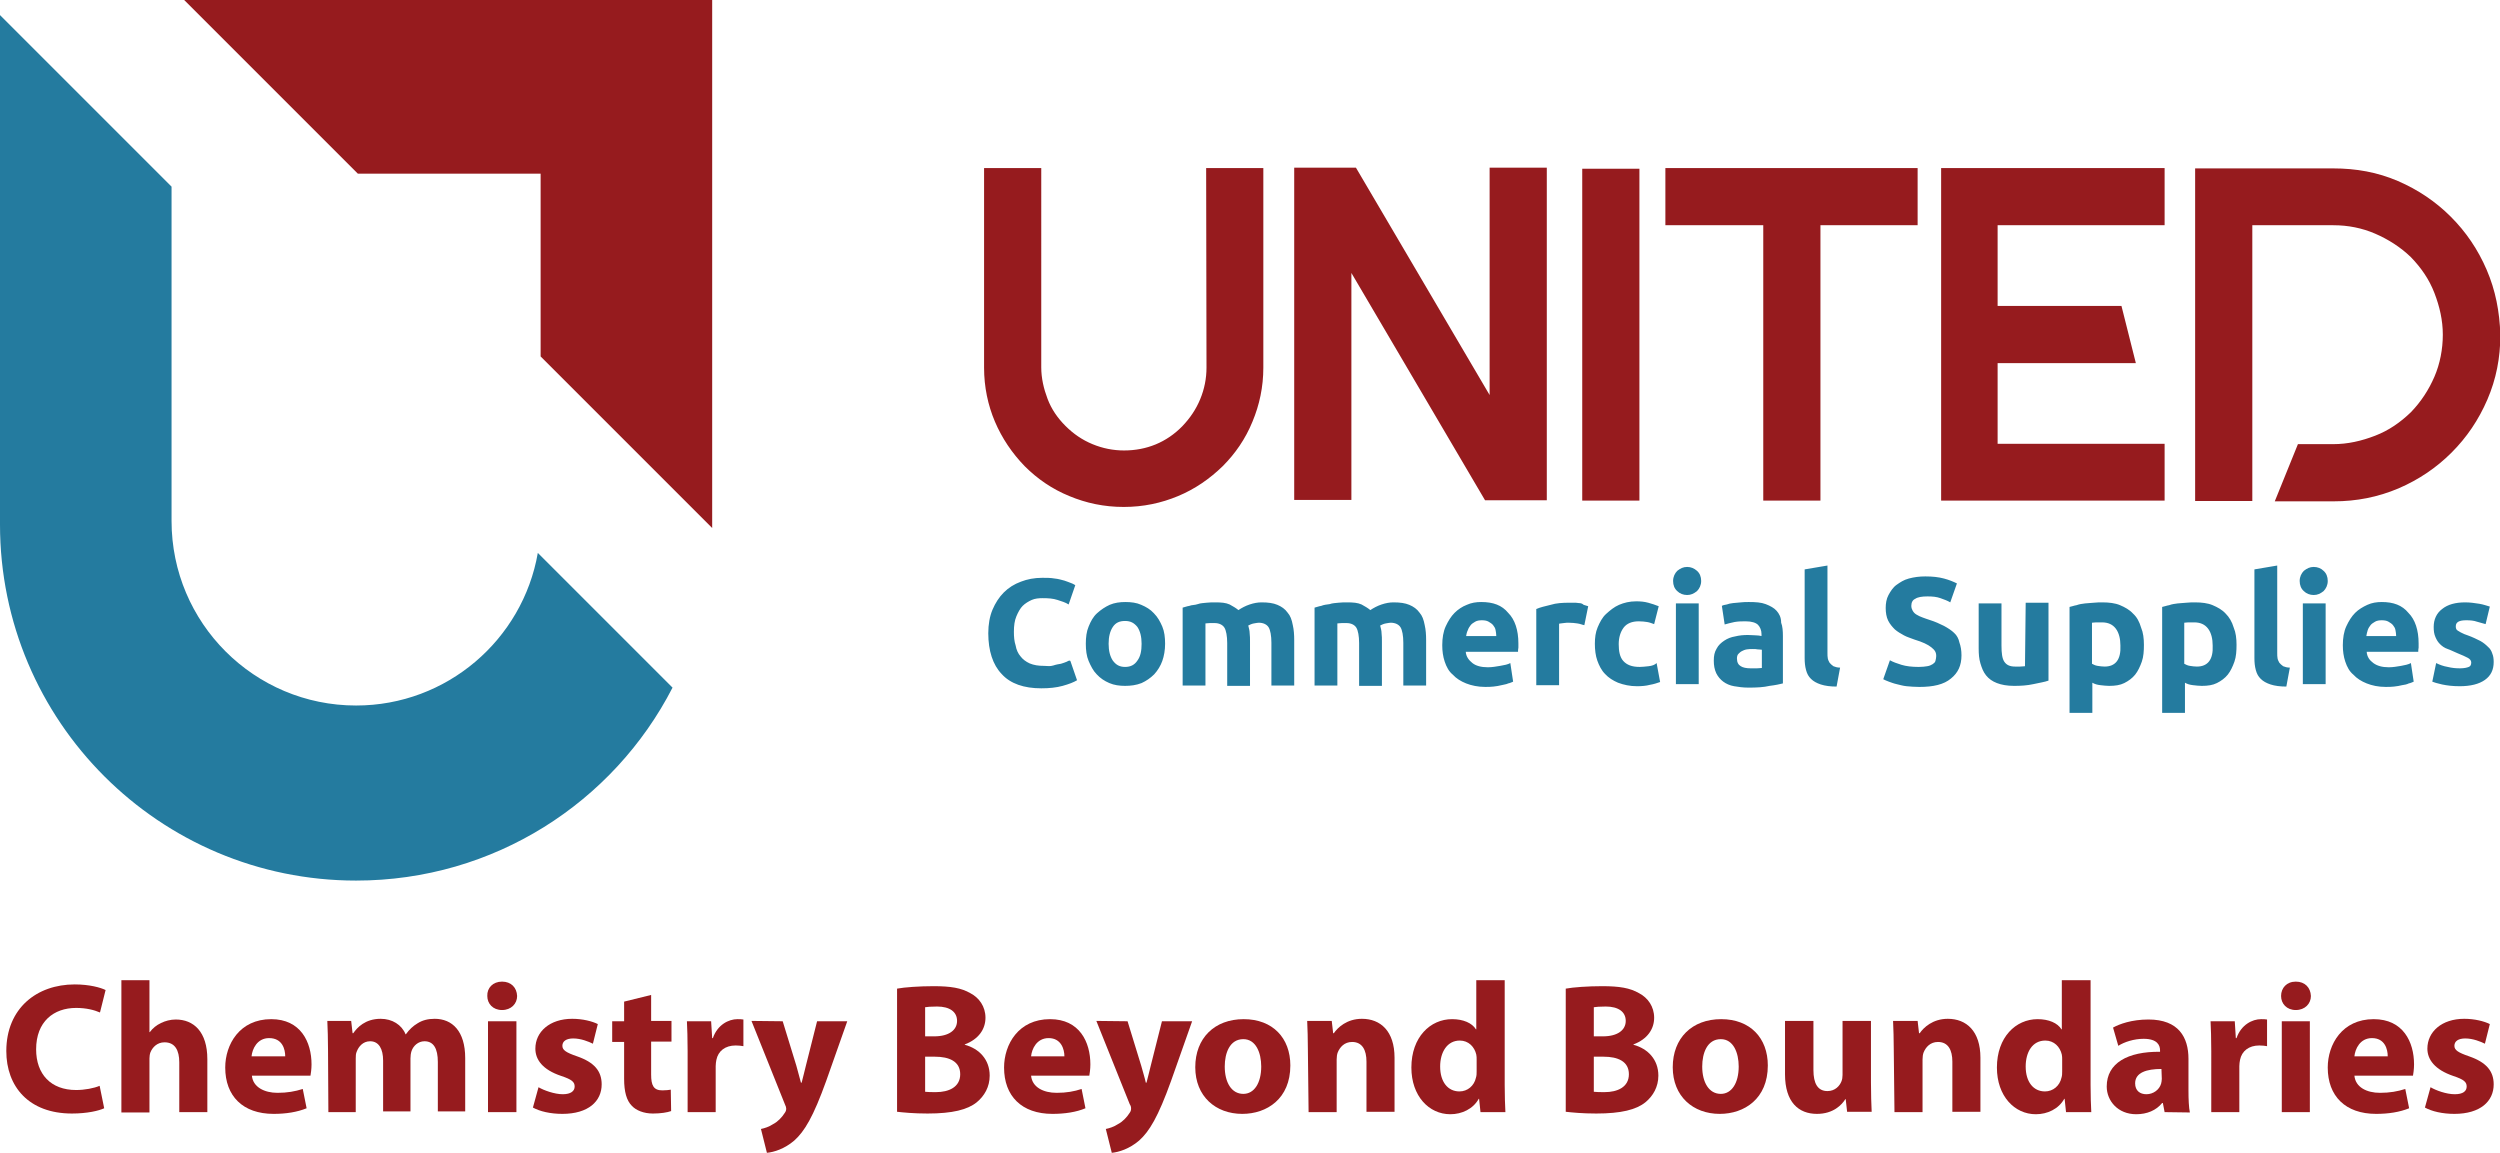 <?xml version="1.0" encoding="utf-8"?>
<!-- Generator: Adobe Illustrator 27.9.0, SVG Export Plug-In . SVG Version: 6.00 Build 0)  -->
<svg version="1.1" id="Layer_2_00000070109727326235211010000011972527263225416833_"
	 xmlns="http://www.w3.org/2000/svg" xmlns:xlink="http://www.w3.org/1999/xlink" x="0px" y="0px" viewBox="0 0 712.6 328.6"
	 style="enable-background:new 0 0 712.6 328.6;" xml:space="preserve">
<style type="text/css">
	.st0{fill-rule:evenodd;clip-rule:evenodd;fill:#247B9F;}
	.st1{fill-rule:evenodd;clip-rule:evenodd;fill:#961B1E;}
	.st2{fill:#961B1E;}
</style>
<g id="Landscape">
	<g id="U">
		<path class="st0" d="M153.3,157.6c-4.3,24.7-25.9,43.5-51.8,43.5c-29,0-52.6-23.5-52.6-52.6V53.2L0,4.3v145.2
			C0,205.6,45.5,251,101.5,251c39.3,0,73.4-22.3,90.2-55L153.3,157.6L153.3,157.6z"/>
	</g>
	<g id="L">
		<path class="st1" d="M52.5,0L102,49.5h52.1v52.1l48.9,48.9V0H52.5z"/>
	</g>
	<g id="Commercial_Supplies">
		<path class="st0" d="M480.9,161.6c-1.1,0-1.9,0.4-2.8,1.1c-0.7,0.7-1.2,1.7-1.2,2.9s0.4,2.2,1.2,2.9c0.7,0.7,1.7,1.1,2.8,1.1
			s1.9-0.4,2.8-1.1c0.7-0.7,1.2-1.7,1.2-2.9s-0.4-2.2-1.2-2.9C482.9,162,482,161.6,480.9,161.6z M450,171.9c-0.5-0.1-1-0.1-1.4-0.1
			h-1.3c-1.9,0-3.7,0.1-5.3,0.6c-1.6,0.4-3,0.7-4.1,1.2v21.7h6.5v-17.5c0.2-0.1,0.7-0.1,1.3-0.2s1.1-0.1,1.4-0.1
			c1,0,1.8,0.1,2.5,0.2c0.8,0.1,1.4,0.4,2,0.5l1.1-5.4c-0.4-0.1-0.7-0.2-1.3-0.4C451,172,450.5,171.9,450,171.9L450,171.9z
			 M477.7,195h6.5v-23h-6.5V195z M422.2,171.6c-1.4,0-2.8,0.2-4.1,0.8c-1.3,0.5-2.5,1.3-3.5,2.3s-1.8,2.3-2.5,3.8s-1,3.4-1,5.4
			c0,1.7,0.2,3.2,0.7,4.7s1.2,2.8,2.3,3.7c1,1.1,2.3,1.9,3.8,2.5s3.4,1,5.4,1c0.8,0,1.7,0,2.4-0.1c0.8-0.1,1.6-0.2,2.3-0.4
			s1.3-0.2,1.9-0.5c0.6-0.1,1.1-0.4,1.4-0.5l-0.8-5.3c-0.7,0.4-1.7,0.6-2.9,0.8s-2.3,0.4-3.5,0.4c-1.9,0-3.4-0.4-4.4-1.2
			s-1.8-1.8-1.9-3.2h14.9c0-0.4,0-0.7,0.1-1.2v-1.2c0-3.8-1-6.8-2.9-8.7C428.1,172.5,425.6,171.6,422.2,171.6L422.2,171.6z
			 M417.9,181.3c0.1-0.6,0.2-1.1,0.5-1.7c0.2-0.6,0.5-1,0.8-1.4s0.8-0.7,1.3-1s1.2-0.4,1.9-0.4s1.4,0.1,1.9,0.4s1,0.6,1.3,1
			s0.6,0.8,0.7,1.4s0.2,1.1,0.2,1.7H417.9L417.9,181.3z M304.1,188.6c-0.5,0.2-1,0.4-1.7,0.6c-0.6,0.1-1.3,0.2-2.2,0.5
			s-1.7,0.1-2.6,0.1c-1.6,0-2.9-0.2-4.1-0.7c-1.1-0.5-2-1.2-2.6-2c-0.7-0.8-1.2-1.9-1.4-3.1c-0.4-1.2-0.5-2.5-0.5-3.9
			c0-1.8,0.2-3.2,0.7-4.4s1.1-2.3,1.8-3s1.7-1.3,2.6-1.7s2-0.5,3.1-0.5c1.6,0,3,0.1,4.2,0.5s2.3,0.7,3.2,1.3l1.9-5.5
			c-0.2-0.1-0.6-0.4-1.2-0.6s-1.2-0.5-1.9-0.7c-0.8-0.2-1.7-0.5-2.8-0.6c-1.1-0.2-2.3-0.2-3.5-0.2c-2.3,0-4.3,0.4-6.1,1.1
			c-1.9,0.7-3.5,1.7-4.9,3.1c-1.3,1.3-2.4,3-3.2,4.9s-1.2,4.2-1.2,6.7c0,5,1.3,9,3.8,11.6c2.5,2.8,6.4,4.1,11.3,4.1
			c2.3,0,4.3-0.2,6.1-0.7s3.1-1,4.1-1.6l-1.9-5.5C304.9,188.2,304.6,188.3,304.1,188.6L304.1,188.6z M404.6,174.6
			c-0.7-1-1.7-1.7-2.9-2.2s-2.6-0.7-4.5-0.7c-1.1,0-2.2,0.2-3.4,0.6s-2.3,1-3.2,1.6c-0.7-0.6-1.6-1.1-2.5-1.6
			c-1.1-0.5-2.4-0.6-4.1-0.6c-0.8,0-1.7,0-2.5,0.1s-1.7,0.1-2.5,0.4c-0.8,0.1-1.7,0.2-2.4,0.5c-0.7,0.1-1.4,0.4-1.9,0.5v22.2h6.5
			v-17.7c0.4,0,0.8-0.1,1.3-0.1h1.3c1.3,0,2.3,0.5,2.8,1.3s0.8,2.4,0.8,4.4v12.2h6.5v-12.6c0-0.8,0-1.7-0.1-2.4
			c0-0.7-0.2-1.4-0.4-2.2c0.4-0.2,1-0.5,1.6-0.6s1.1-0.2,1.4-0.2c1.3,0,2.3,0.5,2.8,1.3s0.8,2.4,0.8,4.4v12.2h6.5v-12.9
			c0-1.6-0.1-3-0.4-4.3C405.8,176.6,405.4,175.5,404.6,174.6L404.6,174.6z M367,174.6c-0.7-1-1.7-1.7-2.9-2.2s-2.6-0.7-4.5-0.7
			c-1.1,0-2.2,0.2-3.4,0.6s-2.3,1-3.2,1.6c-0.7-0.6-1.6-1.1-2.5-1.6c-1.1-0.5-2.4-0.6-4.1-0.6c-0.8,0-1.7,0-2.5,0.1
			s-1.7,0.1-2.5,0.4s-1.7,0.2-2.4,0.5c-0.7,0.1-1.4,0.4-1.9,0.5v22.2h6.5v-17.7c0.4,0,0.8-0.1,1.3-0.1h1.3c1.3,0,2.3,0.5,2.8,1.3
			s0.8,2.4,0.8,4.4v12.2h6.5v-12.6c0-0.8,0-1.7-0.1-2.4c0-0.7-0.2-1.4-0.4-2.2c0.4-0.2,1-0.5,1.6-0.6s1.1-0.2,1.4-0.2
			c1.3,0,2.3,0.5,2.8,1.3s0.8,2.4,0.8,4.4v12.2h6.5v-12.9c0-1.6-0.1-3-0.4-4.3C368.2,176.6,367.8,175.5,367,174.6L367,174.6z
			 M328.9,174.8c-1-1.1-2.2-1.8-3.6-2.4c-1.3-0.6-2.9-0.8-4.5-0.8s-3.1,0.2-4.5,0.8c-1.3,0.6-2.5,1.4-3.6,2.4s-1.8,2.3-2.4,3.8
			c-0.6,1.4-0.8,3.1-0.8,4.9s0.2,3.5,0.8,4.9s1.3,2.8,2.3,3.8c1,1.1,2.2,1.9,3.6,2.5s2.9,0.8,4.5,0.8s3.2-0.2,4.7-0.8
			c1.3-0.6,2.5-1.4,3.6-2.5c1-1.1,1.8-2.4,2.3-3.8s0.8-3.1,0.8-4.9s-0.2-3.5-0.8-4.9C330.7,177.2,330,175.9,328.9,174.8L328.9,174.8
			z M324.2,188.3c-0.8,1.2-1.9,1.8-3.5,1.8s-2.6-0.6-3.5-1.8c-0.8-1.2-1.2-2.8-1.2-4.8s0.4-3.6,1.2-4.8s1.9-1.7,3.5-1.7
			s2.6,0.6,3.5,1.7c0.8,1.2,1.2,2.8,1.2,4.8S325.1,187.1,324.2,188.3z M469.9,189.9c-1,0.1-1.8,0.2-2.5,0.2c-2.3,0-3.7-0.6-4.7-1.7
			s-1.3-2.8-1.3-4.8c0-1.9,0.5-3.5,1.4-4.7s2.4-1.8,4.3-1.8c1,0,1.7,0.1,2.4,0.2s1.4,0.4,2,0.6l1.3-5.1c-1-0.4-1.9-0.7-3-1
			s-2.2-0.4-3.4-0.4c-1.9,0-3.5,0.4-4.9,1s-2.6,1.6-3.7,2.6s-1.8,2.4-2.4,3.8s-0.8,3-0.8,4.7s0.2,3.4,0.7,4.8s1.2,2.8,2.2,3.8
			c1,1.1,2.3,1.9,3.7,2.5c1.6,0.6,3.4,1,5.4,1c1.3,0,2.6-0.1,3.7-0.4c1.2-0.2,2-0.5,2.9-0.8l-1-5.4
			C471.7,189.5,470.9,189.8,469.9,189.9L469.9,189.9z M649.7,188.9c-0.2-0.4-0.4-0.7-0.5-1.2s-0.1-1-0.1-1.6v-24.9l-6.5,1.1v25.3
			c0,1.2,0.1,2.3,0.4,3.4s0.7,1.8,1.4,2.5c0.7,0.7,1.6,1.2,2.8,1.6s2.8,0.6,4.5,0.6l1-5.4c-0.8,0-1.4-0.2-1.9-0.4
			C650.3,189.5,650,189.3,649.7,188.9L649.7,188.9z M656.4,195h6.5v-23h-6.5V195z M659.5,161.6c-1.1,0-1.9,0.4-2.8,1.1
			c-0.7,0.7-1.2,1.7-1.2,2.9s0.4,2.2,1.2,2.9c0.7,0.7,1.7,1.1,2.8,1.1s1.9-0.4,2.8-1.1c0.7-0.7,1.2-1.7,1.2-2.9s-0.4-2.2-1.2-2.9
			C661.6,162,660.6,161.6,659.5,161.6z M678.9,171.6c-1.4,0-2.8,0.2-4.1,0.8s-2.5,1.3-3.5,2.3s-1.8,2.3-2.5,3.8s-1,3.4-1,5.4
			c0,1.7,0.2,3.2,0.7,4.7s1.2,2.8,2.3,3.7c1,1.1,2.3,1.9,3.8,2.5s3.3,1,5.4,1c0.8,0,1.7,0,2.4-0.1c0.8-0.1,1.6-0.2,2.3-0.4
			c0.7-0.1,1.3-0.2,1.9-0.5c0.6-0.1,1.1-0.4,1.4-0.5l-0.8-5.3c-0.7,0.4-1.7,0.6-2.8,0.8c-1.2,0.2-2.3,0.4-3.5,0.4
			c-1.9,0-3.3-0.4-4.4-1.2s-1.8-1.8-1.9-3.2h14.7c0-0.4,0-0.7,0.1-1.2v-1.2c0-3.8-1-6.8-2.9-8.7
			C684.7,172.5,682.2,171.6,678.9,171.6L678.9,171.6z M674.5,181.3c0.1-0.6,0.2-1.1,0.4-1.7c0.2-0.6,0.5-1,0.8-1.4s0.8-0.7,1.3-1
			s1.2-0.4,1.9-0.4s1.4,0.1,1.9,0.4s1,0.6,1.3,1s0.6,0.8,0.7,1.4s0.2,1.1,0.2,1.7H674.5L674.5,181.3z M710.4,186.3
			c-0.2-0.7-0.6-1.4-1.2-1.9c-0.6-0.6-1.3-1.2-2.2-1.7c-1-0.5-2.2-1.1-3.6-1.6c-0.7-0.2-1.3-0.5-1.7-0.7c-0.5-0.2-0.8-0.5-1.1-0.6
			c-0.2-0.2-0.5-0.4-0.5-0.6c-0.1-0.2-0.1-0.5-0.1-0.7c0-1.2,1-1.7,3-1.7c1.1,0,2.2,0.1,3,0.4c0.8,0.2,1.7,0.5,2.5,0.7l1.2-5
			c-0.7-0.2-1.8-0.6-3-0.8c-1.3-0.2-2.6-0.4-4-0.4c-2.8,0-5,0.6-6.6,1.9c-1.6,1.2-2.4,3-2.4,5.1c0,1.1,0.1,2,0.5,2.9s0.7,1.4,1.3,2
			s1.3,1.1,2.2,1.4s1.8,0.8,2.8,1.2c1.3,0.5,2.3,1,2.9,1.3s1,0.8,1,1.3c0,0.7-0.2,1.1-0.7,1.3s-1.3,0.4-2.5,0.4s-2.3-0.1-3.5-0.4
			c-1.2-0.2-2.3-0.6-3.3-1.1l-1.1,5.3c0.5,0.2,1.4,0.5,2.8,0.8s3,0.5,5,0.5c3.1,0,5.5-0.6,7.2-1.8s2.5-2.9,2.5-5.1
			C710.8,187.8,710.7,187,710.4,186.3L710.4,186.3z M577.2,189.9c-0.4,0-0.8,0.1-1.4,0.1h-1.4c-1.6,0-2.5-0.5-3.1-1.4
			s-0.8-2.4-0.8-4.6v-12h-6.5v12.8c0,1.6,0.1,3,0.5,4.3c0.4,1.3,0.8,2.4,1.6,3.4s1.8,1.7,3.1,2.2s2.9,0.8,4.9,0.8
			c1.9,0,3.7-0.1,5.5-0.5s3.2-0.6,4.3-1v-22.2h-6.5L577.2,189.9L577.2,189.9L577.2,189.9z M557,180.4c-0.7-0.7-1.8-1.4-2.9-2
			c-1.2-0.6-2.5-1.2-4.1-1.7c-0.7-0.2-1.4-0.5-2-0.7s-1.2-0.5-1.7-0.8s-0.8-0.6-1.1-1.1c-0.2-0.4-0.4-0.8-0.4-1.4c0-1,0.4-1.7,1.1-2
			c0.7-0.5,1.9-0.7,3.5-0.7c1.4,0,2.6,0.1,3.7,0.5c1.1,0.4,2,0.7,2.8,1.2l1.9-5.4c-1-0.5-2.2-1-3.7-1.4s-3.2-0.6-5.3-0.6
			c-1.7,0-3.2,0.2-4.7,0.6s-2.5,1.1-3.5,1.8s-1.7,1.8-2.3,2.9s-0.8,2.4-0.8,3.7s0.2,2.6,0.7,3.6s1.2,1.8,1.9,2.5
			c0.8,0.7,1.7,1.2,2.6,1.7s2,0.8,3,1.2c2.3,0.7,3.8,1.4,4.8,2.2s1.4,1.4,1.4,2.5c0,0.5-0.1,0.8-0.2,1.3s-0.4,0.7-0.8,1
			c-0.4,0.2-0.8,0.5-1.6,0.6c-0.6,0.1-1.4,0.2-2.4,0.2c-1.9,0-3.6-0.2-4.9-0.6s-2.4-0.8-3.3-1.3l-1.9,5.4c0.4,0.2,1,0.5,1.6,0.7
			s1.3,0.5,2.2,0.7s1.8,0.5,2.9,0.6s2.3,0.2,3.6,0.2c4,0,7-0.7,9-2.4c2-1.6,3-3.7,3-6.6c0-1.4-0.2-2.6-0.6-3.7
			C558.3,182.1,557.8,181.1,557,180.4L557,180.4z M634.4,174.9c-1-1.1-2.3-1.8-3.7-2.4s-3.2-0.8-5-0.8c-0.8,0-1.6,0-2.5,0.1
			s-1.7,0.1-2.5,0.2c-0.8,0.1-1.6,0.2-2.4,0.5c-0.7,0.1-1.4,0.4-2,0.5v30.2h6.5v-8.6c0.7,0.4,1.4,0.6,2.3,0.7s1.7,0.2,2.5,0.2
			c1.7,0,3.1-0.2,4.3-0.8s2.3-1.4,3.1-2.4s1.4-2.3,1.9-3.7s0.6-3.1,0.6-4.8c0-1.8-0.2-3.5-0.8-4.9
			C636.2,177.2,635.4,175.9,634.4,174.9L634.4,174.9z M626.2,190c-0.7,0-1.3-0.1-2-0.2s-1.2-0.4-1.6-0.6v-11.7
			c0.4,0,0.7-0.1,1.2-0.1h1.6c1.8,0,3.1,0.6,4,1.8s1.3,2.9,1.3,4.8C630.9,188,629.3,190,626.2,190L626.2,190z M521.5,188.9
			c-0.2-0.4-0.4-0.7-0.5-1.2s-0.1-1-0.1-1.6v-24.9l-6.5,1.1v25.3c0,1.2,0.1,2.3,0.4,3.4s0.7,1.8,1.4,2.5c0.7,0.7,1.6,1.2,2.8,1.6
			s2.8,0.6,4.5,0.6l1-5.4c-0.8,0-1.4-0.2-1.9-0.4C522.1,189.5,521.8,189.3,521.5,188.9L521.5,188.9z M608,174.9
			c-1-1.1-2.3-1.8-3.7-2.4s-3.2-0.8-5-0.8c-0.8,0-1.6,0-2.5,0.1s-1.7,0.1-2.5,0.2c-0.8,0.1-1.6,0.2-2.4,0.5c-0.7,0.1-1.4,0.4-2,0.5
			v30.2h6.5v-8.6c0.7,0.4,1.4,0.6,2.3,0.7s1.7,0.2,2.5,0.2c1.7,0,3.1-0.2,4.3-0.8s2.3-1.4,3.1-2.4s1.4-2.3,1.9-3.7s0.6-3.1,0.6-4.8
			c0-1.8-0.2-3.5-0.8-4.9C609.8,177.2,609.1,175.9,608,174.9L608,174.9z M599.9,190c-0.7,0-1.3-0.1-2-0.2s-1.2-0.4-1.6-0.6v-11.7
			c0.4,0,0.7-0.1,1.2-0.1h1.6c1.8,0,3.1,0.6,4,1.8s1.3,2.9,1.3,4.8C604.6,188,603,190,599.9,190L599.9,190z M506.4,174.1
			c-0.7-0.8-1.8-1.4-3.1-1.9s-2.9-0.6-4.8-0.6c-0.7,0-1.6,0-2.3,0.1s-1.4,0.1-2.2,0.2s-1.3,0.2-1.8,0.4c-0.6,0.1-1.1,0.2-1.4,0.4
			l0.8,5.3c0.8-0.2,1.7-0.5,2.8-0.7s2.2-0.2,3.2-0.2c1.7,0,2.9,0.4,3.5,1s1,1.6,1,2.6v0.6c-0.4-0.1-1-0.2-1.6-0.2s-1.4-0.1-2.3-0.1
			c-1.2,0-2.4,0.1-3.6,0.4c-1.2,0.2-2.2,0.6-3.1,1.2s-1.7,1.3-2.2,2.3c-0.6,1-0.8,2-0.8,3.4c0,1.4,0.2,2.5,0.7,3.6
			c0.5,1,1.2,1.8,2,2.4s1.9,1.1,3.1,1.3s2.5,0.4,4.1,0.4c2.4,0,4.3-0.1,6-0.5c1.7-0.2,3-0.5,3.8-0.7v-13.5c0-1.4-0.1-2.8-0.5-3.8
			C507.7,175.9,507.1,174.9,506.4,174.1L506.4,174.1z M502.2,190.4c-0.4,0-0.8,0.1-1.4,0.1H499c-1.2,0-2.2-0.2-2.8-0.6
			c-0.7-0.4-1.1-1.1-1.1-2.2c0-0.5,0.1-1,0.4-1.3s0.6-0.6,1-0.8s0.8-0.4,1.4-0.5s1.1-0.1,1.7-0.1c0.5,0,1,0,1.4,0.1
			c0.5,0,1,0.1,1.2,0.1V190.4L502.2,190.4L502.2,190.4z"/>
	</g>
	<g id="United">
		<path class="st1" d="M451,142.7h16.3V48.1H451V142.7z M343.9,104.8c0,3.1-0.6,6.1-1.8,9s-2.9,5.4-5.1,7.7
			c-4.5,4.6-10.2,6.9-16.6,6.9c-3.1,0-6.1-0.6-9-1.8s-5.4-2.9-7.7-5.2s-4-4.8-5.1-7.7s-1.8-5.9-1.8-9V47.9h-16.3v56.9
			c0,5.5,1.1,10.7,3.1,15.4s4.9,9,8.5,12.7c3.6,3.6,7.8,6.5,12.7,8.5c4.8,2,9.9,3.1,15.5,3.1s10.7-1.1,15.5-3.1
			c4.8-2,9-4.9,12.7-8.5c3.6-3.6,6.5-7.8,8.5-12.7c2-4.8,3.1-9.9,3.1-15.4V47.9h-16.3L343.9,104.8L343.9,104.8L343.9,104.8z
			 M424.6,112.6l-38.1-64.8h-17.6v94.7h16.3V77.8l38.1,64.8h17.6V47.8h-16.3L424.6,112.6L424.6,112.6z M502.6,47.9h-27.9v16.3h27.9
			v78.5h16.3V64.2h27.7V47.9L502.6,47.9L502.6,47.9z M708.8,76.9c-2.5-5.8-5.9-10.8-10.2-15.1s-9.3-7.7-15.1-10.2S671.6,48,665,48
			h-39.3v94.8H642V64.2h23.1c4.2,0,8.2,0.8,11.9,2.4s7.2,3.8,10.2,6.7c2.9,3,5.2,6.3,6.7,10.2s2.4,7.8,2.4,11.9s-0.8,8.3-2.4,12
			s-3.8,7.1-6.7,10.1c-3,2.9-6.3,5.2-10.2,6.7s-7.8,2.4-11.9,2.4H655l-6.6,16.3h16.8c6.5,0,12.6-1.2,18.5-3.7
			c5.8-2.5,10.8-5.9,15.1-10.2s7.7-9.3,10.2-15.1c2.5-5.8,3.7-11.9,3.7-18.4C712.5,88.8,711.3,82.7,708.8,76.9L708.8,76.9z
			 M553.3,142.7H617v-16.2h-47.6v-23h39.4l-4.1-16.3h-35.3v-23H617V47.9h-63.7L553.3,142.7L553.3,142.7z"/>
	</g>
	<path class="st2" d="M29.7,315.9c-1.5,0.7-4.8,1.5-9.2,1.5c-12.3,0-18.7-7.7-18.7-17.8c0-12.2,8.7-19,19.5-19
		c4.2,0,7.4,0.9,8.8,1.6l-1.6,6.4c-1.6-0.7-3.9-1.3-6.8-1.3c-6.4,0-11.4,3.9-11.4,11.8c0,7.1,4.2,11.6,11.4,11.6
		c2.4,0,5.1-0.5,6.7-1.2L29.7,315.9L29.7,315.9z"/>
	<path class="st2" d="M34.6,279.4h8v14.8h0.1c0.8-1.1,1.9-2,3.2-2.6c1.2-0.6,2.7-1,4.2-1c5.1,0,9,3.5,9,11.3v15.1h-8v-14.2
		c0-3.4-1.2-5.7-4.2-5.7c-2.1,0-3.4,1.4-4,2.8c-0.2,0.5-0.3,1.2-0.3,1.8v15.4h-8L34.6,279.4L34.6,279.4z"/>
	<path class="st2" d="M71.8,306.6c0.3,3.3,3.6,4.9,7.3,4.9c2.8,0,5-0.4,7.2-1.1l1.1,5.5c-2.7,1.1-5.9,1.6-9.4,1.6
		c-8.8,0-13.8-5.1-13.8-13.2c0-6.6,4.1-13.8,13.1-13.8c8.4,0,11.5,6.5,11.5,12.9c0,1.4-0.2,2.6-0.3,3.2L71.8,306.6L71.8,306.6z
		 M81.3,301.1c0-2-0.8-5.2-4.6-5.2c-3.4,0-4.8,3.1-5,5.2C71.7,301.1,81.3,301.1,81.3,301.1z"/>
	<path class="st2" d="M93.5,299.3c0-3.2-0.1-6-0.2-8.3h6.8l0.4,3.5h0.2c1.1-1.6,3.4-4.1,7.8-4.1c3.3,0,6,1.7,7.1,4.4h0.1
		c0.9-1.3,2.1-2.4,3.3-3.1c1.4-0.9,3-1.3,4.9-1.3c5,0,8.7,3.5,8.7,11.2v15.2h-7.8v-14.1c0-3.8-1.2-5.9-3.8-5.9
		c-1.8,0-3.2,1.3-3.7,2.8c-0.2,0.6-0.3,1.4-0.3,2.1v15.1h-7.8v-14.5c0-3.3-1.2-5.5-3.7-5.5c-2.1,0-3.3,1.6-3.8,2.9
		c-0.3,0.6-0.3,1.4-0.3,2V317h-7.8L93.5,299.3L93.5,299.3z"/>
	<path class="st2" d="M147.4,283.9c0,2.2-1.7,4-4.3,4s-4.2-1.8-4.2-4c-0.1-2.3,1.6-4.1,4.2-4.1S147.3,281.5,147.4,283.9z M139.1,317
		v-25.9h8.1V317H139.1z"/>
	<path class="st2" d="M153.5,309.9c1.5,0.9,4.6,2,6.9,2s3.4-0.9,3.4-2.2s-0.8-2-3.8-3c-5.4-1.8-7.4-4.7-7.4-7.8
		c0-4.8,4.1-8.5,10.5-8.5c3,0,5.7,0.7,7.3,1.5l-1.4,5.6c-1.2-0.6-3.4-1.5-5.6-1.5c-2,0-3.1,0.8-3.1,2.1c0,1.2,1,1.9,4.2,3
		c4.9,1.7,7,4.2,7,8c0,4.8-3.8,8.4-11.2,8.4c-3.4,0-6.4-0.7-8.4-1.8L153.5,309.9L153.5,309.9z"/>
	<path class="st2" d="M185.6,283.6v7.4h5.8v5.9h-5.8v9.4c0,3.1,0.7,4.5,3.2,4.5c1,0,1.8-0.1,2.4-0.2l0.1,6.1c-1.1,0.4-3,0.7-5.2,0.7
		c-2.6,0-4.8-0.9-6-2.2c-1.5-1.5-2.2-4-2.2-7.7V297h-3.4v-5.9h3.4v-5.6L185.6,283.6L185.6,283.6z"/>
	<path class="st2" d="M196,299.6c0-3.8-0.1-6.3-0.2-8.5h6.9l0.3,4.8h0.2c1.3-3.8,4.5-5.4,7-5.4c0.7,0,1.1,0,1.7,0.1v7.6
		c-0.6-0.1-1.3-0.2-2.2-0.2c-3,0-5,1.6-5.5,4.1c-0.1,0.5-0.2,1.2-0.2,1.8v13.1H196L196,299.6L196,299.6z"/>
	<path class="st2" d="M223.1,291.1l3.9,12.7c0.4,1.5,0.9,3.4,1.3,4.8h0.2c0.4-1.4,0.8-3.3,1.2-4.8l3.2-12.7h8.6l-6,17
		c-3.7,10.3-6.2,14.4-9.1,17c-2.8,2.4-5.8,3.3-7.8,3.5l-1.7-6.8c1-0.2,2.3-0.6,3.5-1.4c1.2-0.6,2.5-1.9,3.3-3.2
		c0.3-0.4,0.4-0.8,0.4-1.2c0-0.3-0.1-0.7-0.4-1.3l-9.5-23.7L223.1,291.1L223.1,291.1z"/>
	<path class="st2" d="M255.7,281.8c2.1-0.4,6.4-0.7,10.4-0.7c4.9,0,7.9,0.5,10.5,2c2.5,1.3,4.3,3.8,4.3,7s-1.9,6.1-5.9,7.6v0.1
		c4.1,1.1,7.1,4.2,7.1,8.8c0,3.2-1.5,5.8-3.7,7.6c-2.6,2.1-6.9,3.2-14,3.2c-4,0-6.9-0.3-8.7-0.5L255.7,281.8L255.7,281.8z
		 M263.7,295.4h2.6c4.2,0,6.5-1.8,6.5-4.4s-2.1-4.1-5.7-4.1c-1.8,0-2.8,0.1-3.4,0.2V295.4L263.7,295.4z M263.7,311.2
		c0.8,0.1,1.8,0.1,3.1,0.1c3.6,0,6.9-1.4,6.9-5.1s-3.2-5-7.2-5h-2.8V311.2L263.7,311.2z"/>
	<path class="st2" d="M293.9,306.6c0.3,3.3,3.5,4.9,7.3,4.9c2.8,0,5-0.4,7.1-1.1l1.1,5.5c-2.6,1.1-5.9,1.6-9.4,1.6
		c-8.8,0-13.8-5.1-13.8-13.2c0-6.6,4.1-13.8,13.1-13.8c8.4,0,11.5,6.5,11.5,12.9c0,1.4-0.2,2.6-0.3,3.2L293.9,306.6L293.9,306.6z
		 M303.4,301.1c0-2-0.9-5.2-4.5-5.2c-3.4,0-4.8,3.1-5,5.2H303.4z"/>
	<path class="st2" d="M321.4,291.1l3.9,12.7c0.4,1.5,1,3.4,1.3,4.8h0.2c0.4-1.4,0.8-3.3,1.2-4.8l3.2-12.7h8.6l-6,17
		c-3.7,10.3-6.2,14.4-9.1,17c-2.8,2.4-5.8,3.3-7.8,3.5l-1.7-6.8c1-0.2,2.3-0.6,3.5-1.4c1.2-0.6,2.5-1.9,3.3-3.2
		c0.3-0.4,0.4-0.8,0.4-1.2c0-0.3,0-0.7-0.4-1.3l-9.5-23.7L321.4,291.1L321.4,291.1z"/>
	<path class="st2" d="M367.8,303.7c0,9.5-6.7,13.8-13.7,13.8c-7.6,0-13.4-5-13.4-13.3s5.5-13.7,13.8-13.7S367.8,295.9,367.8,303.7
		L367.8,303.7z M349.1,304c0,4.5,1.9,7.8,5.3,7.8c3.1,0,5.1-3.1,5.1-7.8c0-3.9-1.5-7.8-5.1-7.8C350.5,296.2,349.1,300.2,349.1,304z"
		/>
	<path class="st2" d="M372.8,299.3c0-3.2-0.1-6-0.2-8.3h7l0.4,3.5h0.2c1.1-1.6,3.7-4.1,8-4.1c5.3,0,9.3,3.5,9.3,11.1v15.4h-8v-14.3
		c0-3.3-1.2-5.6-4.1-5.6c-2.2,0-3.5,1.5-4.1,3c-0.2,0.5-0.3,1.3-0.3,2V317h-8L372.8,299.3L372.8,299.3z"/>
	<path class="st2" d="M428.9,279.4v29.9c0,2.9,0.1,6,0.2,7.7H422l-0.4-3.8h-0.1c-1.6,2.9-4.8,4.4-8.1,4.4c-6.1,0-11.1-5.2-11.1-13.3
		c0-8.7,5.4-13.8,11.6-13.8c3.2,0,5.7,1.1,6.8,2.9h0.1v-14L428.9,279.4L428.9,279.4z M420.9,302c0-0.4,0-1-0.1-1.4
		c-0.5-2.2-2.2-4-4.7-4c-3.6,0-5.6,3.3-5.6,7.4c0,4.4,2.2,7.1,5.5,7.1c2.3,0,4.2-1.6,4.7-3.9c0.2-0.6,0.2-1.2,0.2-1.9L420.9,302
		L420.9,302z"/>
	<path class="st2" d="M446.3,281.8c2.1-0.4,6.4-0.7,10.4-0.7c4.9,0,7.9,0.5,10.5,2c2.5,1.3,4.3,3.8,4.3,7s-1.9,6.1-5.9,7.6v0.1
		c4.1,1.1,7.1,4.2,7.1,8.8c0,3.2-1.5,5.8-3.7,7.6c-2.6,2.1-6.9,3.2-14,3.2c-4,0-6.9-0.3-8.7-0.5L446.3,281.8L446.3,281.8z
		 M454.3,295.4h2.6c4.2,0,6.5-1.8,6.5-4.4s-2.1-4.1-5.7-4.1c-1.8,0-2.8,0.1-3.4,0.2V295.4L454.3,295.4z M454.3,311.2
		c0.8,0.1,1.8,0.1,3.1,0.1c3.6,0,6.9-1.4,6.9-5.1s-3.2-5-7.2-5h-2.8V311.2L454.3,311.2z"/>
	<path class="st2" d="M503.9,303.7c0,9.5-6.7,13.8-13.7,13.8c-7.6,0-13.4-5-13.4-13.3s5.5-13.7,13.8-13.7S503.9,295.9,503.9,303.7
		L503.9,303.7z M485.2,304c0,4.5,1.9,7.8,5.3,7.8c3.1,0,5.1-3.1,5.1-7.8c0-3.9-1.5-7.8-5.1-7.8C486.6,296.2,485.2,300.2,485.2,304z"
		/>
	<path class="st2" d="M533.3,308.6c0,3.4,0.1,6.1,0.2,8.3h-7l-0.4-3.6H526c-1,1.6-3.4,4.2-8.1,4.2c-5.2,0-9.1-3.3-9.1-11.3v-15.2
		h8.1V305c0,3.8,1.2,6,4,6c2.2,0,3.5-1.5,4-2.8c0.2-0.5,0.3-1.1,0.3-1.8v-15.4h8.1L533.3,308.6L533.3,308.6z"/>
	<path class="st2" d="M539.8,299.3c0-3.2-0.1-6-0.2-8.3h7l0.4,3.5h0.2c1.1-1.6,3.7-4.1,8-4.1c5.3,0,9.3,3.5,9.3,11.1v15.4h-8v-14.3
		c0-3.3-1.2-5.6-4.1-5.6c-2.2,0-3.5,1.5-4.1,3c-0.2,0.5-0.3,1.3-0.3,2V317h-8L539.8,299.3L539.8,299.3z"/>
	<path class="st2" d="M595.9,279.4v29.9c0,2.9,0.1,6,0.2,7.7h-7.2l-0.4-3.8h-0.1c-1.6,2.9-4.8,4.4-8.1,4.4
		c-6.1,0-11.1-5.2-11.1-13.3c0-8.7,5.4-13.8,11.6-13.8c3.2,0,5.7,1.1,6.8,2.9h0.1v-14L595.9,279.4L595.9,279.4z M587.8,302
		c0-0.4,0-1-0.1-1.4c-0.5-2.2-2.2-4-4.7-4c-3.7,0-5.6,3.3-5.6,7.4c0,4.4,2.2,7.1,5.5,7.1c2.3,0,4.2-1.6,4.7-3.9
		c0.2-0.6,0.2-1.2,0.2-1.9L587.8,302L587.8,302z"/>
	<path class="st2" d="M617,317l-0.5-2.6h-0.2c-1.7,2.1-4.3,3.2-7.4,3.2c-5.2,0-8.4-3.8-8.4-7.9c0-6.7,6-10,15.2-9.9v-0.4
		c0-1.4-0.7-3.3-4.7-3.3c-2.7,0-5.5,0.9-7.2,2l-1.5-5.2c1.8-1,5.3-2.3,10.1-2.3c8.6,0,11.4,5.1,11.4,11.2v9c0,2.5,0.1,4.9,0.4,6.3
		L617,317L617,317z M616.1,304.7c-4.2,0-7.5,1-7.5,4.1c0,2.1,1.4,3.1,3.2,3.1c2,0,3.7-1.3,4.2-3c0.1-0.4,0.2-0.9,0.2-1.4
		L616.1,304.7L616.1,304.7z"/>
	<path class="st2" d="M630.3,299.6c0-3.8-0.1-6.3-0.2-8.5h6.9l0.3,4.8h0.2c1.3-3.8,4.5-5.4,7-5.4c0.7,0,1.1,0,1.7,0.1v7.6
		c-0.6-0.1-1.3-0.2-2.2-0.2c-3,0-5,1.6-5.5,4.1c-0.1,0.5-0.2,1.2-0.2,1.8v13.1h-8L630.3,299.6L630.3,299.6z"/>
	<path class="st2" d="M658.7,283.9c0,2.2-1.7,4-4.3,4s-4.2-1.8-4.2-4c0-2.3,1.6-4.1,4.2-4.1S658.6,281.5,658.7,283.9L658.7,283.9z
		 M650.4,317v-25.9h8V317H650.4z"/>
	<path class="st2" d="M671.1,306.6c0.3,3.3,3.5,4.9,7.3,4.9c2.8,0,5-0.4,7.2-1.1l1.1,5.5c-2.7,1.1-5.9,1.6-9.4,1.6
		c-8.8,0-13.8-5.1-13.8-13.2c0-6.6,4.1-13.8,13.1-13.8c8.4,0,11.5,6.5,11.5,12.9c0,1.4-0.2,2.6-0.3,3.2L671.1,306.6L671.1,306.6z
		 M680.6,301.1c0-2-0.8-5.2-4.5-5.2c-3.4,0-4.8,3.1-5,5.2H680.6L680.6,301.1z"/>
	<path class="st2" d="M692.8,309.9c1.5,0.9,4.5,2,6.9,2s3.4-0.9,3.4-2.2s-0.8-2-3.8-3c-5.3-1.8-7.4-4.7-7.4-7.8
		c0-4.8,4.1-8.5,10.5-8.5c3,0,5.7,0.7,7.3,1.5l-1.4,5.6c-1.2-0.6-3.4-1.5-5.6-1.5c-2,0-3.1,0.8-3.1,2.1c0,1.2,1,1.9,4.2,3
		c4.9,1.7,7,4.2,7,8c0,4.8-3.8,8.4-11.2,8.4c-3.4,0-6.4-0.7-8.4-1.8L692.8,309.9L692.8,309.9z"/>
</g>
</svg>
